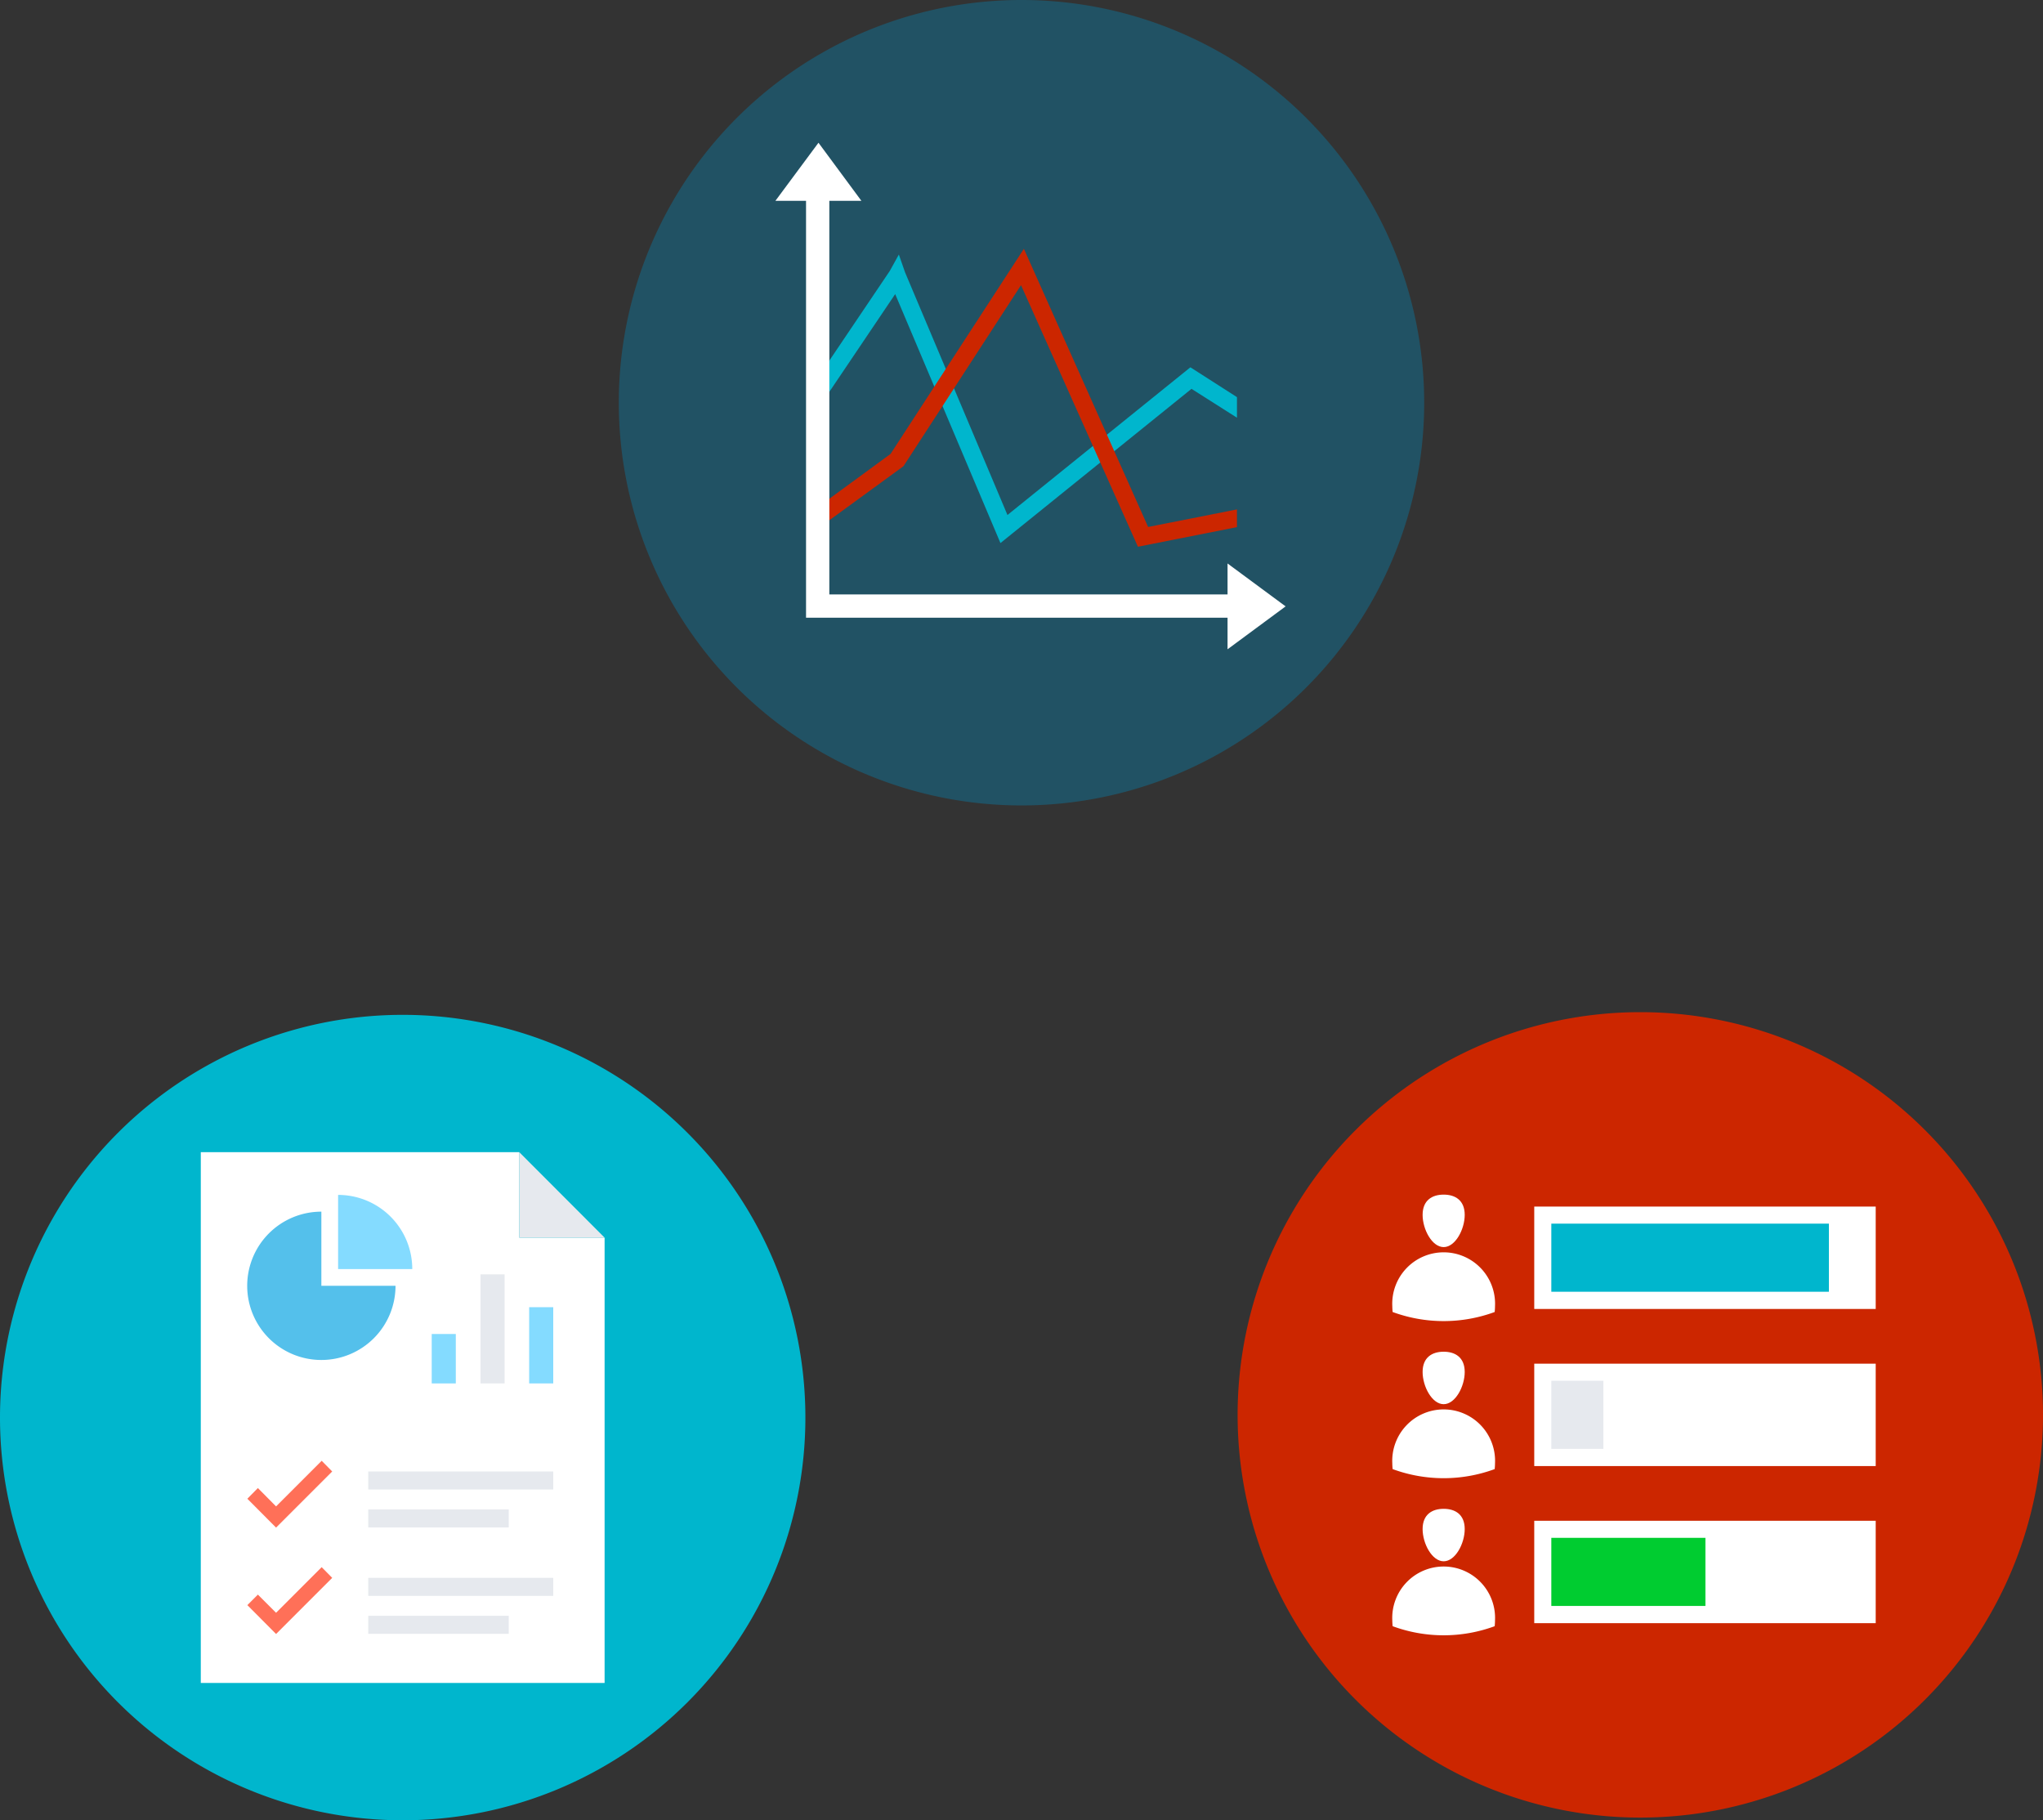 <svg id="Layer_1" data-name="Layer 1" xmlns="http://www.w3.org/2000/svg" xmlns:xlink="http://www.w3.org/1999/xlink" viewBox="0 0 380.5 339"><rect x="0" y="0" width="380.5" height="339" fill="#333333" stroke="none"/><defs><style>.cls-1{fill:none;}.cls-2{clip-path:url(#clip-path);}.cls-3{fill:#215264;}.cls-4{fill:#00b6cd;}.cls-5{fill:#cc2600;}.cls-6{fill:#fff;}.cls-7{fill:#e6e9ee;}.cls-8{fill:#54c0eb;}.cls-9{fill:#84dbff;}.cls-10{fill:#ff7058;}.cls-11{fill:#00cc30;}</style><clipPath id="clip-path"><rect class="cls-1" width="380.5" height="339"/></clipPath></defs><title>deals-reports</title><g class="cls-2"><g class="cls-2"><path class="cls-3" d="M190.25,0a75,75,0,1,1-75,75,75,75,0,0,1,75-75"/><polygon class="cls-4" points="150.953 72.356 165.715 50.465 167.408 47.405 168.567 50.732 187.636 95.911 221.705 68.405 230.379 73.96 230.379 77.792 221.913 72.416 186.329 101.138 166.725 54.772 153.656 74.168 150.953 72.356"/><polygon class="cls-5" points="165.864 84.535 190.696 46.337 213.834 98.139 230.379 94.871 230.379 98.169 211.934 101.822 190.161 53.109 168.27 86.822 153.24 97.783 151.339 95.169 165.864 84.535"/><polygon class="cls-6" points="150.121 115.04 230.23 115.04 230.23 110.704 154.458 110.704 154.458 34.961 150.121 34.961 150.121 115.04"/><polygon class="cls-6" points="228.626 104.94 228.626 120.92 239.439 112.93 228.626 104.94"/><polygon class="cls-6" points="144.419 37.396 160.428 37.396 152.438 26.584 144.419 37.396"/><path class="cls-4" d="M75,189A75,75,0,1,1,0,264a75,75,0,0,1,75-75"/><polygon class="cls-6" points="96.713 214.574 96.713 230.495 112.604 230.495 112.604 313.426 37.396 313.426 37.396 214.574 96.713 214.574"/><polygon class="cls-7" points="96.713 214.574 112.604 230.495 96.713 230.495 96.713 214.574"/><path class="cls-8" d="M73.664,239.466a13.812,13.812,0,1,1-13.812-13.813v13.813Z"/><path class="cls-9" d="M76.782,236.347H62.97v-13.813a13.805,13.805,0,0,1,13.812,13.813"/><rect class="cls-7" x="68.584" y="274.04" width="34.456" height="3.356"/><rect class="cls-7" x="68.584" y="281.109" width="26.168" height="3.356"/><polygon class="cls-10" points="51.416 284.495 46.069 279.119 48.03 277.129 51.416 280.545 59.911 272.05 61.871 274.04 51.416 284.495"/><rect class="cls-7" x="68.584" y="293.852" width="34.456" height="3.356"/><rect class="cls-7" x="68.584" y="300.921" width="26.168" height="3.356"/><polygon class="cls-10" points="51.416 304.307 46.069 298.931 48.03 296.971 51.416 300.357 59.911 291.862 61.871 293.852 51.416 304.307"/><rect class="cls-9" x="80.406" y="248.436" width="4.485" height="9.208"/><rect class="cls-7" x="89.495" y="237.327" width="4.485" height="20.316"/><rect class="cls-9" x="98.555" y="243.445" width="4.485" height="14.198"/><path class="cls-5" d="M305.5,188.5a75,75,0,1,1-75,75,74.999,74.999,0,0,1,75-75"/><path class="cls-6" d="M278.44,243.273c0,.356-.029.713-.06,1.069a27.526,27.526,0,0,1-19.009,0c-.03-.356-.06-.713-.06-1.069a9.576,9.576,0,1,1,19.129,0"/><path class="cls-6" d="M272.797,226.253c0,2.702-1.752,6-3.921,6s-3.921-3.298-3.921-6,1.753-3.772,3.921-3.772,3.921,1.069,3.921,3.772"/><path class="cls-6" d="M278.44,272.529c0,.356-.029.713-.06,1.069a27.51,27.51,0,0,1-19.009,0c-.03-.356-.06-.713-.06-1.069a9.576,9.576,0,1,1,19.129,0"/><path class="cls-6" d="M272.797,255.51c0,2.703-1.752,6-3.921,6s-3.921-3.297-3.921-6,1.753-3.772,3.921-3.772,3.921,1.069,3.921,3.772"/><path class="cls-6" d="M278.44,301.787c0,.356-.029.713-.06,1.069a27.51,27.51,0,0,1-19.009,0c-.03-.356-.06-.713-.06-1.069a9.576,9.576,0,1,1,19.129,0"/><path class="cls-6" d="M272.797,284.768c0,2.703-1.752,6-3.921,6s-3.921-3.297-3.921-6,1.753-3.772,3.921-3.772,3.921,1.069,3.921,3.772"/><rect class="cls-6" x="285.747" y="224.708" width="63.595" height="19.069"/><rect class="cls-4" x="288.926" y="227.886" width="51.699" height="12.684"/><rect class="cls-6" x="285.747" y="253.966" width="63.595" height="19.068"/><rect class="cls-7" x="288.926" y="257.144" width="9.699" height="12.684"/><rect class="cls-6" x="285.747" y="283.223" width="63.595" height="19.069"/><rect class="cls-11" x="288.926" y="286.401" width="28.699" height="12.683"/></g></g></svg>